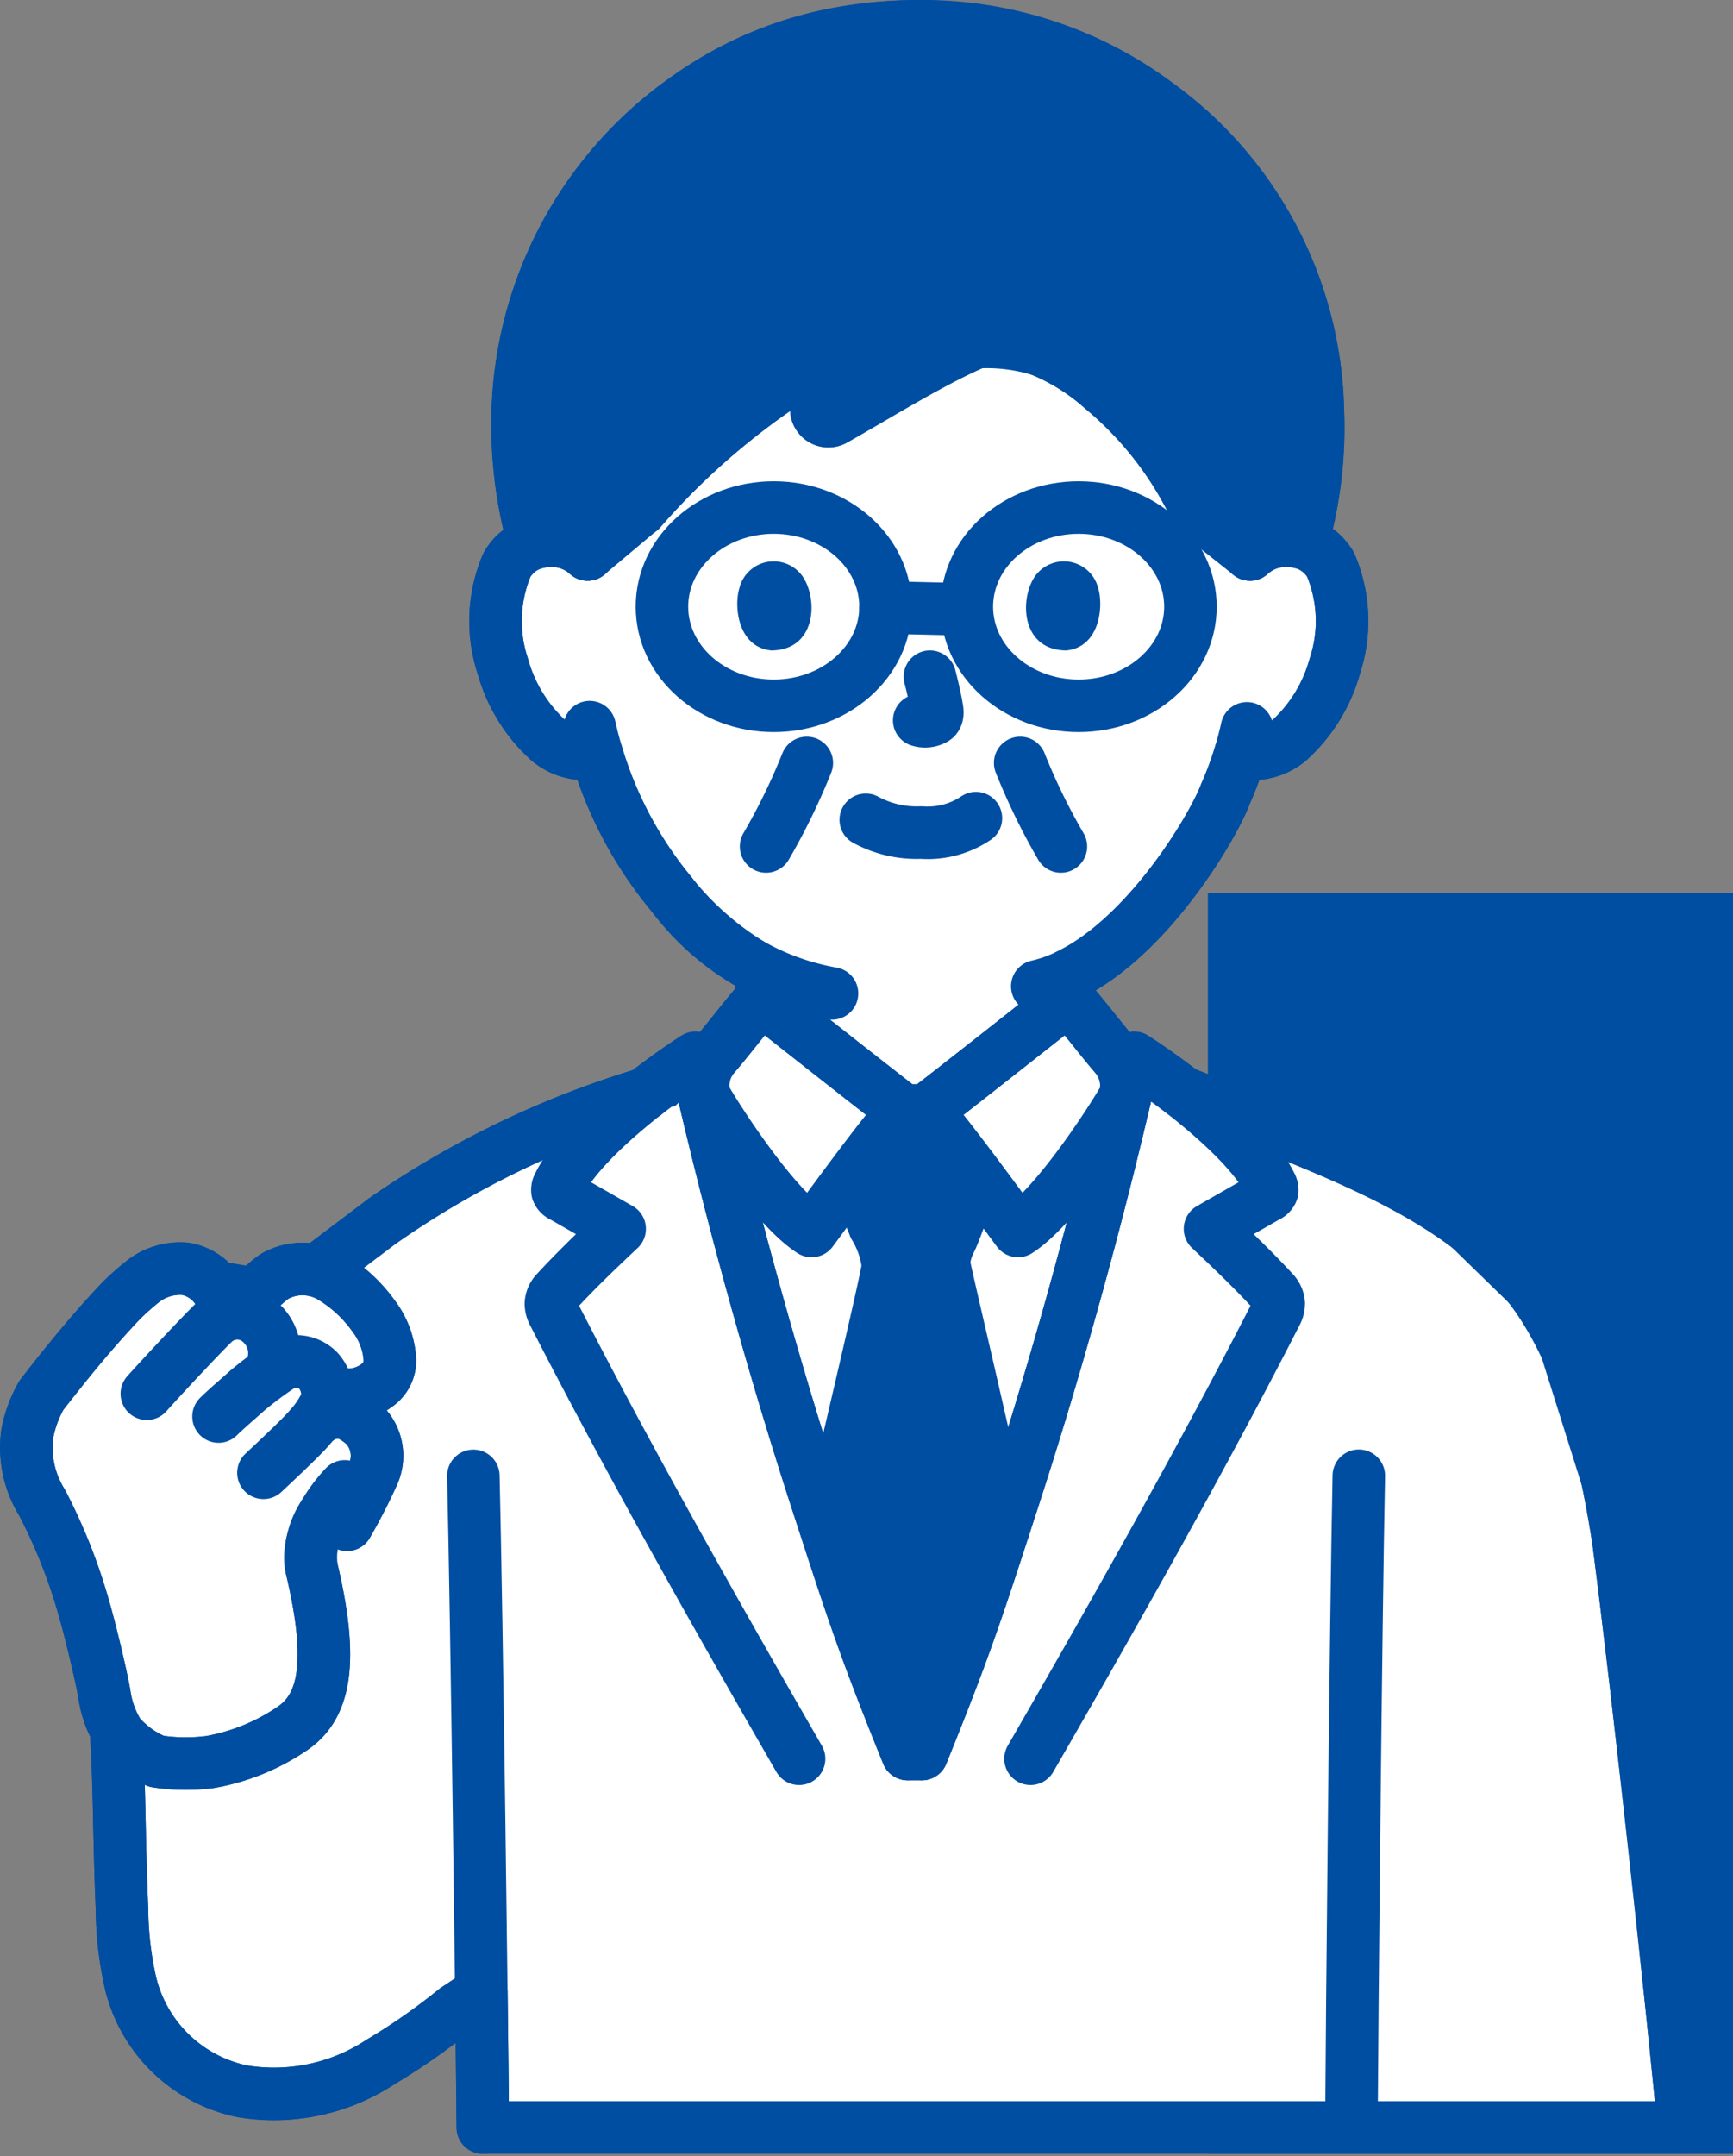 <?xml version="1.0" encoding="UTF-8"?> <svg xmlns="http://www.w3.org/2000/svg" width="66.003" height="82.086" viewBox="0 0 66.003 82.086"><rect x="0" y="0" width="66.003" height="82.086" fill="#808080" stroke="none"/><g id="グループ_10945" data-name="グループ 10945" transform="translate(-1233.997 -1354)"><rect id="長方形_4745" data-name="長方形 4745" width="48" height="20" transform="translate(1280 1436) rotate(-90)" fill="#004ea1"></rect><g id="グループ_9285" data-name="グループ 9285" transform="translate(-219.986 742.129)"><g id="グループ_9286" data-name="グループ 9286"><path id="パス_4457" data-name="パス 4457" d="M1472.871,692.484h44.774l-.129-4.9-.9-8.516L1514.935,669l-2.193-6.968-4.774-4.645-5.677-2.452-5.548-2.323L1494.674,649l2.326-1.159,2.968-5.032,1.267-2.28,2.346-.687,1.24-2.606-.079-3.2-.387-1.161-14.323-13.032-16.739,13.535-.551,2.723,1.032,2.452,1.108,1.521,1.86,1.189,1.935,3.355,1.936,2.71,1.29,1.032,1.161,1.032-.645,1.29-2.968,2.839-4.645,1.032-4,2.581-3.871,2.323-3.226,1.161-2.662-.434-3.4,2.369-2.193,3.226.258,2.452,1.419,4.387,1.375,5.273-.214,5.437.774,4.774,2.064,2.452,2.086.944,2.559-.04,2.7-1.076,3.841-2.658Z" fill="#fff" stroke="#004ea1" stroke-width="1"></path><g id="グループ_9285-2" data-name="グループ 9285"><g id="グループ_9139" data-name="グループ 9139"><path id="パス_4032" data-name="パス 4032" d="M1501.591,632.982a1.974,1.974,0,0,1,1.426-.522,1.833,1.833,0,0,1,1.644.913,5.478,5.478,0,0,1,.16,3.859,5.955,5.955,0,0,1-1.749,2.837,2.174,2.174,0,0,1-1.676.484l-.161-.027a12.808,12.808,0,0,1-.577,1.566c-.437,1.185-2.9,5.416-5.984,6.906v.9c-.237.192-5.059,3.994-5.425,4.253h-.849c-.366-.259-5.188-4.062-5.426-4.253v-1.081a11.674,11.674,0,0,1-3.435-2.924,15,15,0,0,1-2.845-5.37,2.13,2.13,0,0,1-1.814-.454,5.954,5.954,0,0,1-1.749-2.837,5.473,5.473,0,0,1,.16-3.859,1.833,1.833,0,0,1,1.644-.913,1.975,1.975,0,0,1,1.426.522s-1.04-10.584,11.868-10.584S1501.591,632.982,1501.591,632.982Z" fill="none" stroke="#004ea1" stroke-linecap="round" stroke-linejoin="round" stroke-width="2"></path><path id="パス_4034" data-name="パス 4034" d="M1494.912,661.144c.837-3.016,1.6-6.058,2.266-9,.526.337,1.179.794,1.849,1.314,5.868,2.3,11.01,4,13.652,8.013,1.468,2.231,2.343,5.175,2.938,9.012.747,5.735,2.119,18.256,2.491,22.383H1472.37c-.008-1.063-.028-2.907-.055-5.149l-.969.648a24.36,24.36,0,0,1-2.872,2.006,7.372,7.372,0,0,1-5.259,1.116,5.532,5.532,0,0,1-4.259-4.111,13.36,13.36,0,0,1-.328-2.847c-.158-3.681-.043-5.5-.421-9.044l3.347-11.848,7.061-5.332a35.271,35.271,0,0,1,9.934-4.791c.694-.543,1.376-1.021,1.921-1.37,1.257,5.582,2.9,11.552,4.666,16.981,1.31,4.022,1.741,5.387,3.417,9.522h.541c1.675-4.135,2.107-5.5,3.416-9.522C1493.348,666.556,1494.158,663.862,1494.912,661.144Z" fill="none" stroke="#004ea1" stroke-linecap="round" stroke-linejoin="round" stroke-width="2"></path><path id="パス_4035" data-name="パス 4035" d="M1488.549,678.651c-1.676-4.135-2.107-5.5-3.417-9.522-1.623-4.984-3.139-10.424-4.35-15.6a1.775,1.775,0,0,1,.4-1.464c.545-.631,1.231-1.543,1.788-2.166.237.192,5.058,3.994,5.425,4.253h.849c.366-.259,5.188-4.062,5.425-4.253.557.623,1.243,1.536,1.788,2.166a1.779,1.779,0,0,1,.4,1.464c-1.21,5.177-2.728,10.618-4.351,15.6-1.309,4.022-1.741,5.387-3.416,9.522Z" fill="none" stroke="#004ea1" stroke-linecap="round" stroke-linejoin="round" stroke-width="2"></path><path id="パス_4036" data-name="パス 4036" d="M1484.417,678.829c-3.129-5.423-6.515-11.406-9.343-16.936a.815.815,0,0,1-.111-.394.714.714,0,0,1,.2-.444c.764-.831,1.6-1.629,2.42-2.4l-2.177-1.243a.348.348,0,0,1-.192-.194.363.363,0,0,1,.053-.238c.807-1.664,3.6-3.8,5.206-4.835,1.257,5.582,2.9,11.552,4.667,16.981,1.31,4.022,1.74,5.387,3.416,9.522" fill="none" stroke="#004ea1" stroke-linecap="round" stroke-linejoin="round" stroke-width="2"></path><path id="パス_4037" data-name="パス 4037" d="M1490.944,657.118c-.3.667-.349.989-.608,1.618-.048.126-.1.253-.163.379a2.228,2.228,0,0,0-.241.847c0,.159,1.3,5.558,2.284,10.092" fill="none" stroke="#004ea1" stroke-linecap="round" stroke-linejoin="round" stroke-width="2"></path><path id="パス_4038" data-name="パス 4038" d="M1485.532,670c1.107-4.736,2.277-9.682,2.27-9.944a3.635,3.635,0,0,0-.517-1.5,6.113,6.113,0,0,0-.655-1.293" fill="none" stroke="#004ea1" stroke-linecap="round" stroke-linejoin="round" stroke-width="2"></path><path id="パス_4039" data-name="パス 4039" d="M1472.011,668.058c.133,5.642.328,20.8.36,24.813" fill="none" stroke="#004ea1" stroke-linecap="round" stroke-linejoin="round" stroke-width="2"></path><path id="パス_4040" data-name="パス 4040" d="M1505.453,692.867c.023-4.254.166-19.132.282-24.813" fill="none" stroke="#004ea1" stroke-linecap="round" stroke-linejoin="round" stroke-width="2"></path><path id="パス_4041" data-name="パス 4041" d="M1458.208,675.49c.378,3.54.263,5.362.421,9.044a13.235,13.235,0,0,0,.328,2.847,5.533,5.533,0,0,0,4.258,4.111,7.372,7.372,0,0,0,5.259-1.116,24.36,24.36,0,0,0,2.872-2.006" fill="none" stroke="#004ea1" stroke-linecap="round" stroke-linejoin="round" stroke-width="2"></path><path id="パス_4042" data-name="パス 4042" d="M1463.626,661.095c.309-.172.541-.456.839-.646a2.163,2.163,0,0,1,2.125.028,5.39,5.39,0,0,1,1.625,1.5,3.044,3.044,0,0,1,.615,1.612,1.14,1.14,0,0,1-.437.981,1.84,1.84,0,0,1-1.5.372l.387.783a2.446,2.446,0,0,1,.626.439,1.69,1.69,0,0,1,.3,1.792,21.619,21.619,0,0,1-1.005,1.963l-.889-.38a2.927,2.927,0,0,0-.457,2.059c.836,3.516.506,5.2-.692,6.047a8.056,8.056,0,0,1-3.179,1.307,7.17,7.17,0,0,1-2.037-.026,3.766,3.766,0,0,1-1.443-1.042,3.889,3.889,0,0,1-.546-1.517c-.112-.641-.484-2.236-.782-3.28a21.1,21.1,0,0,0-1.591-4.011,3.973,3.973,0,0,1-.569-2.583,4.6,4.6,0,0,1,.549-1.509c1.048-1.322,1.956-2.477,3.021-3.581a10.181,10.181,0,0,1,.812-.726,2.3,2.3,0,0,1,1.649-.5,1.821,1.821,0,0,1,1.347,1.033Z" fill="#fff" stroke="#004ea1" stroke-linecap="round" stroke-linejoin="round" stroke-width="2"></path><path id="パス_4043" data-name="パス 4043" d="M1462.394,661.212a1.823,1.823,0,0,0-1.346-1.033,2.3,2.3,0,0,0-1.65.5,10.169,10.169,0,0,0-.812.726,46.635,46.635,0,0,0-3.021,3.581,4.6,4.6,0,0,0-.549,1.509,3.973,3.973,0,0,0,.569,2.583,21.035,21.035,0,0,1,1.591,4.011c.3,1.044.672,2.639.782,3.28a3.875,3.875,0,0,0,.547,1.517,3.755,3.755,0,0,0,1.442,1.042,7.166,7.166,0,0,0,2.037.026,8.055,8.055,0,0,0,3.179-1.307c1.2-.852,1.527-2.532.692-6.047-.254-.979.463-2.3,1.26-3.141" fill="none" stroke="#004ea1" stroke-linecap="round" stroke-linejoin="round" stroke-width="2"></path><path id="パス_4044" data-name="パス 4044" d="M1459.575,664.932c.682-.764,2.409-2.6,2.6-2.749a1.3,1.3,0,0,1,1.692,0,1.563,1.563,0,0,1,.543,1.474" fill="none" stroke="#004ea1" stroke-linecap="round" stroke-linejoin="round" stroke-width="2"></path><path id="パス_4045" data-name="パス 4045" d="M1462.306,665.8c.287-.283.69-.623,1.1-.992a14.271,14.271,0,0,1,1.294-.962,1.176,1.176,0,0,1,1.413.213,1.376,1.376,0,0,1,.314,1.17,3.513,3.513,0,0,1-.637.973c-.234.3-1.332,1.326-1.774,1.74" fill="none" stroke="#004ea1" stroke-linecap="round" stroke-linejoin="round" stroke-width="2"></path><path id="パス_4046" data-name="パス 4046" d="M1466.162,665.855a1.246,1.246,0,0,1,1.12-.13,2.446,2.446,0,0,1,.626.439,1.689,1.689,0,0,1,.3,1.792,21.587,21.587,0,0,1-1.005,1.963" fill="none" stroke="#004ea1" stroke-linecap="round" stroke-linejoin="round" stroke-width="2"></path><path id="パス_4047" data-name="パス 4047" d="M1463.626,661.095c.309-.172.541-.456.839-.646a2.163,2.163,0,0,1,2.125.028,5.39,5.39,0,0,1,1.625,1.5,3.036,3.036,0,0,1,.615,1.612,1.141,1.141,0,0,1-.437.981,1.84,1.84,0,0,1-1.5.372" fill="none" stroke="#004ea1" stroke-linecap="round" stroke-linejoin="round" stroke-width="2"></path><path id="パス_4048" data-name="パス 4048" d="M1482.975,649.9c-.557.623-1.243,1.536-1.788,2.166a1.724,1.724,0,0,0-.374,1.545c.209.418,2.523,4.126,4.081,5.125.491-.656,2.53-3.485,3.506-4.582C1488.033,653.891,1483.212,650.089,1482.975,649.9Z" fill="none" stroke="#004ea1" stroke-linecap="round" stroke-linejoin="round" stroke-width="2"></path><path id="パス_4049" data-name="パス 4049" d="M1493.232,678.829c3.13-5.423,6.514-11.406,9.343-16.936a.815.815,0,0,0,.111-.394.719.719,0,0,0-.2-.444c-.764-.831-1.6-1.629-2.419-2.4l2.177-1.243a.35.35,0,0,0,.191-.194.363.363,0,0,0-.052-.238c-.808-1.664-3.6-3.8-5.206-4.835-1.257,5.582-2.9,11.552-4.668,16.981-1.309,4.022-1.741,5.387-3.416,9.522" fill="none" stroke="#004ea1" stroke-linecap="round" stroke-linejoin="round" stroke-width="2"></path><path id="パス_4050" data-name="パス 4050" d="M1494.674,649.9c.557.623,1.243,1.536,1.788,2.166a1.727,1.727,0,0,1,.374,1.545c-.209.418-2.523,4.126-4.081,5.125-.492-.656-2.531-3.485-3.507-4.582C1489.615,653.891,1494.437,650.089,1494.674,649.9Z" fill="none" stroke="#004ea1" stroke-linecap="round" stroke-linejoin="round" stroke-width="2"></path><path id="パス_4051" data-name="パス 4051" d="M1518.108,692.871c-.372-4.127-1.744-16.648-2.491-22.383-.595-3.837-1.471-6.782-2.938-9.012-2.515-3.824-7.3-5.548-12.816-7.687" fill="none" stroke="#004ea1" stroke-linecap="round" stroke-linejoin="round" stroke-width="2"></path><path id="パス_4052" data-name="パス 4052" d="M1468.616,658.311a35.3,35.3,0,0,1,9.936-4.792" fill="none" stroke="#004ea1" stroke-linecap="round" stroke-linejoin="round" stroke-width="2"></path><path id="パス_4053" data-name="パス 4053" d="M1486.957,643.082a4.066,4.066,0,0,0,2.111.486,3.288,3.288,0,0,0,2.084-.549" fill="none" stroke="#004ea1" stroke-linecap="round" stroke-linejoin="round" stroke-width="2"></path><path id="パス_4054" data-name="パス 4054" d="M1489.4,637.634c.065.247.211.854.259,1.167.031.154.052.357-.085.436a.719.719,0,0,1-.582.059" fill="none" stroke="#004ea1" stroke-linecap="round" stroke-linejoin="round" stroke-width="2"></path><path id="パス_4055" data-name="パス 4055" d="M1482.143,634.261c-.209.679-.073,2.241,1.213,2.374,1.7-.011,1.79-1.9,1.218-2.786a1.346,1.346,0,0,0-2.431.412Z" fill="#004ea1"></path><path id="パス_4056" data-name="パス 4056" d="M1495.808,634.261c.209.679.073,2.241-1.213,2.374-1.7-.011-1.79-1.9-1.218-2.786a1.346,1.346,0,0,1,2.431.412Z" fill="#004ea1"></path><path id="パス_4057" data-name="パス 4057" d="M1476.363,632.982a1.976,1.976,0,0,0-1.426-.522,1.833,1.833,0,0,0-1.644.913,5.467,5.467,0,0,0-.16,3.859,5.954,5.954,0,0,0,1.749,2.837,2.173,2.173,0,0,0,1.676.484" fill="none" stroke="#004ea1" stroke-linecap="round" stroke-linejoin="round" stroke-width="2"></path><path id="パス_4058" data-name="パス 4058" d="M1501.591,632.982a1.974,1.974,0,0,1,1.426-.522,1.833,1.833,0,0,1,1.644.913,5.478,5.478,0,0,1,.16,3.859,5.955,5.955,0,0,1-1.749,2.837,2.174,2.174,0,0,1-1.676.484" fill="none" stroke="#004ea1" stroke-linecap="round" stroke-linejoin="round" stroke-width="2"></path><path id="パス_4059" data-name="パス 4059" d="M1501.473,639.6a13.234,13.234,0,0,1-.814,2.492c-.492,1.334-3.548,6.524-7.17,7.328" fill="none" stroke="#004ea1" stroke-linecap="round" stroke-linejoin="round" stroke-width="2"></path><path id="パス_4060" data-name="パス 4060" d="M1476.442,639.554a15.116,15.116,0,0,0,3.1,6.338,9.69,9.69,0,0,0,6.129,3.8" fill="none" stroke="#004ea1" stroke-linecap="round" stroke-linejoin="round" stroke-width="2"></path><path id="パス_4063" data-name="パス 4063" d="M1503.63,632.335a15.792,15.792,0,0,0,.549-4.759,14.821,14.821,0,0,0-4.862-10.718" fill="none" stroke="#004ea1" stroke-linecap="round" stroke-linejoin="round" stroke-width="2"></path><path id="パス_4064" data-name="パス 4064" d="M1493.655,625.214a8.06,8.06,0,0,1,2.309,1.452,13.5,13.5,0,0,1,3.626,4.73" fill="none" stroke="#004ea1" stroke-linecap="round" stroke-linejoin="round" stroke-width="2"></path><path id="パス_4065" data-name="パス 4065" d="M1478.377,631.292a27.809,27.809,0,0,1,6.058-5.21c.219-.116.5.041.59.408a2.412,2.412,0,0,1,.057.879.459.459,0,0,0,.371.531.465.465,0,0,0,.282-.04c1.338-.743,3.722-2.239,5.413-2.951" fill="none" stroke="#004ea1" stroke-linecap="round" stroke-linejoin="round" stroke-width="2"></path><path id="パス_4066" data-name="パス 4066" d="M1488.837,678.648l3.459-9.473s-2.486-9.052-2.49-9.2c-.005-.259,1.493-1.993,1.628-2.609,0,0,0,.02.008,0-.726-.9-1.6-2.162-2.136-2.707h-1.271c-.5.621-1.325,1.7-2.008,2.707.042.109.069,0,.069,0a15.467,15.467,0,0,1,1.517,2.609c.009.242-1.911,9.2-1.911,9.2S1488.245,677.3,1488.837,678.648Z" fill="#004ea1"></path><path id="パス_4062" data-name="パス 4062" d="M1504.213,627.762c0,1.735-.3,4.245-1.879,4.7-.987.282-1.776-.391-2.631-.94-.658-2.254-3.58-4.9-6.2-6.341-1.77-.976-2.537-.329-8.127,2.912-.563-2.114-.1-2.189-1.456-1.6-2.1.914-3.96,3.537-5.543,4.791-2.255,1.785-4.557,2.866-4.51-3.523a15.18,15.18,0,0,1,30.347,0Z" fill="#004ea1"></path><path id="パス_4033" data-name="パス 4033" d="M1486.074,613.119a14.387,14.387,0,0,0-6.132,2.626,15.115,15.115,0,0,0-6.241,11.826,16.629,16.629,0,0,0,.618,4.986,2.463,2.463,0,0,1,.615-.1,1.976,1.976,0,0,1,1.426.522l2.017-1.693a27.809,27.809,0,0,1,6.058-5.21c.218-.116.5.041.59.408a2.412,2.412,0,0,1,.057.879.458.458,0,0,0,.653.491c1.338-.743,3.722-2.239,5.413-2.951a6.823,6.823,0,0,1,2.507.308,8.081,8.081,0,0,1,2.309,1.452,13.5,13.5,0,0,1,3.626,4.73l2,1.586a1.974,1.974,0,0,1,1.426-.522,2.511,2.511,0,0,1,.558.082,16.016,16.016,0,0,0,.6-4.97,14.782,14.782,0,0,0-6.165-11.772,14.94,14.94,0,0,0-9.074-2.925A16.525,16.525,0,0,0,1486.074,613.119Z" fill="none" stroke="#004ea1" stroke-linecap="round" stroke-linejoin="round" stroke-width="2"></path><path id="パス_4061" data-name="パス 4061" d="M1497.354,615.347a15.544,15.544,0,0,0-17.412.4,15.114,15.114,0,0,0-6.241,11.826,16.538,16.538,0,0,0,.557,4.759" fill="none" stroke="#004ea1" stroke-linecap="round" stroke-linejoin="round" stroke-width="2"></path></g></g><path id="パス_4458" data-name="パス 4458" d="M1484.711,640.917a24.1,24.1,0,0,1-1.551,3.18" fill="none" stroke="#004ea1" stroke-linecap="round" stroke-linejoin="round" stroke-width="2"></path><path id="パス_4459" data-name="パス 4459" d="M1492.838,640.917a24.182,24.182,0,0,0,1.55,3.18" fill="none" stroke="#004ea1" stroke-linecap="round" stroke-linejoin="round" stroke-width="2"></path></g><ellipse id="楕円形_69" data-name="楕円形 69" cx="4.258" cy="3.774" rx="4.258" ry="3.774" transform="translate(1479.194 631.194)" fill="none" stroke="#004ea1" stroke-linecap="round" stroke-linejoin="round" stroke-width="2"></ellipse><ellipse id="楕円形_70" data-name="楕円形 70" cx="4.258" cy="3.774" rx="4.258" ry="3.774" transform="translate(1490.806 631.194)" fill="none" stroke="#004ea1" stroke-linecap="round" stroke-linejoin="round" stroke-width="2"></ellipse><line id="線_199" data-name="線 199" x2="2.839" y2="0.065" transform="translate(1487.71 635)" fill="none" stroke="#004ea1" stroke-linecap="round" stroke-linejoin="round" stroke-width="2"></line></g></g></svg> 